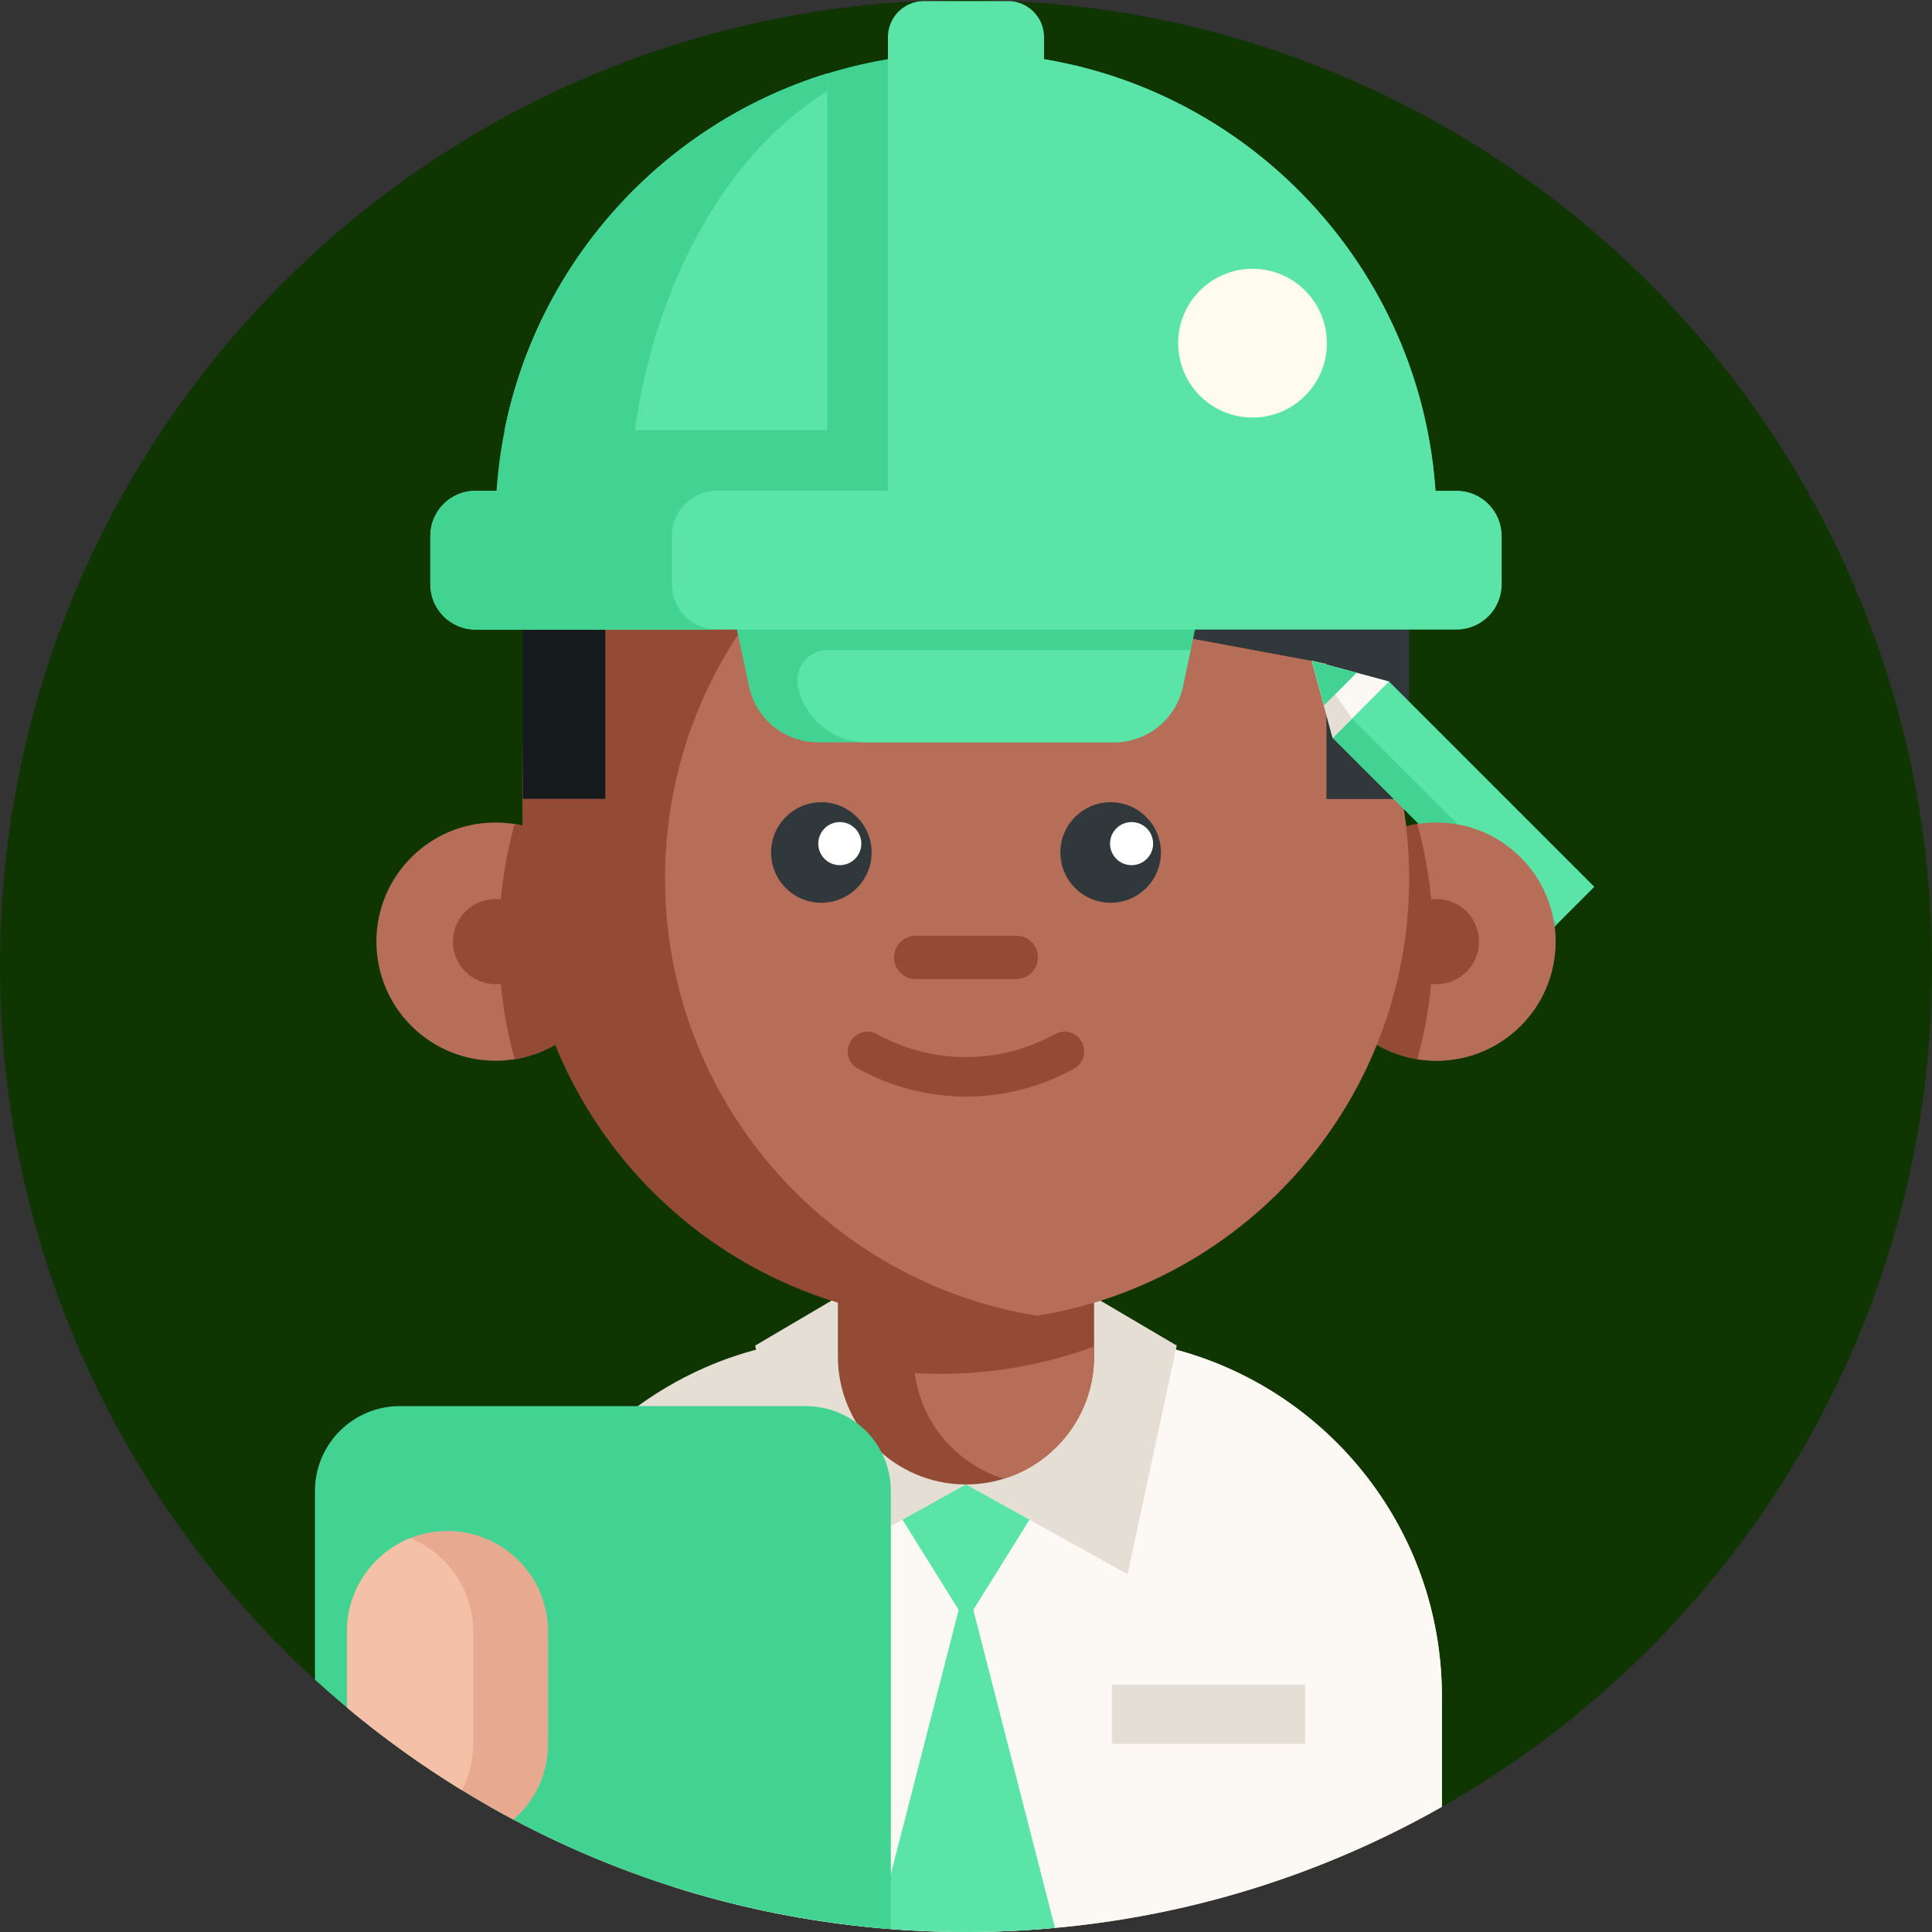 <svg xmlns="http://www.w3.org/2000/svg" width="80" height="80" viewBox="0 0 80 80" fill="none"><rect x="0" y="0" width="80" height="80" fill="#333333" stroke="none"/><g clip-path="url(#clip0_1_6734)"><path d="M80 40C80 62.092 62.092 80 40 80C38.952 80 37.913 79.959 36.887 79.881C27.727 79.175 19.435 75.386 13.041 69.55C5.027 62.235 0 51.705 0 40C0 17.908 17.908 0 40 0C62.092 0 80 17.908 80 40Z" fill="#0F3501"></path><path d="M59.706 70.247V74.816C53.89 78.116 47.166 80 39.999 80C35.776 80 31.707 79.345 27.885 78.132C25.224 77.288 22.682 76.171 20.294 74.816V70.247C20.294 62.447 26.3 56.049 33.942 55.432C34.344 55.399 34.749 55.383 35.159 55.383H44.839C45.983 55.383 47.097 55.51 48.166 55.755C54.775 57.267 59.706 63.182 59.706 70.247Z" fill="#E5DED4"></path><path d="M59.706 70.247V74.816C54.898 77.545 49.47 79.304 43.684 79.83C42.47 79.943 41.241 80 40 80C38.757 80 37.528 79.943 36.315 79.832C33.404 79.565 30.583 78.988 27.886 78.132V70.247C27.886 62.037 34.542 55.383 42.753 55.383H44.84C53.051 55.383 59.706 62.037 59.706 70.247Z" fill="#FCF9F4"></path><path d="M25.451 38.99C25.451 41.445 23.657 43.481 21.309 43.859C21.052 43.9 20.788 43.922 20.519 43.922C17.794 43.922 15.586 41.715 15.586 38.99C15.586 36.265 17.794 34.058 20.519 34.058C20.788 34.058 21.052 34.08 21.309 34.121C23.657 34.499 25.451 36.534 25.451 38.99Z" fill="#B76E58"></path><path d="M43.99 60.746L39.999 67.146L36.009 60.746" fill="#5AE4A7"></path><path d="M43.684 79.83C42.47 79.943 41.241 80 40 80C38.757 80 37.528 79.943 36.315 79.832L40 65.481L43.684 79.83Z" fill="#5AE4A7"></path><path d="M25.451 38.99C25.451 41.445 23.657 43.481 21.309 43.859C20.882 42.307 20.654 40.674 20.654 38.99C20.654 37.305 20.882 35.672 21.309 34.121C23.657 34.499 25.451 36.534 25.451 38.99Z" fill="#934B36"></path><path d="M22.282 38.99C22.282 39.963 21.492 40.753 20.519 40.753C19.545 40.753 18.756 39.963 18.756 38.99C18.756 38.016 19.545 37.227 20.519 37.227C21.492 37.227 22.282 38.016 22.282 38.99Z" fill="#934B36"></path><path d="M39.998 61.468L33.306 65.187L31.27 55.718L35.428 53.268" fill="#E5DED4"></path><path d="M39.998 61.468L46.691 65.187L48.726 55.718L44.568 53.268" fill="#E5DED4"></path><path d="M54.547 38.99C54.547 41.445 56.34 43.481 58.689 43.859C58.946 43.9 59.21 43.922 59.479 43.922C62.204 43.922 64.411 41.715 64.411 38.99C64.411 36.265 62.204 34.058 59.479 34.058C59.21 34.058 58.946 34.08 58.689 34.121C56.34 34.499 54.547 36.534 54.547 38.99Z" fill="#B76E58"></path><path d="M54.547 38.99C54.547 41.445 56.34 43.481 58.689 43.859C59.116 42.307 59.344 40.674 59.344 38.99C59.344 37.305 59.116 35.672 58.689 34.121C56.34 34.499 54.547 36.534 54.547 38.99Z" fill="#934B36"></path><path d="M61.242 38.99C61.242 39.963 60.453 40.753 59.479 40.753C58.506 40.753 57.717 39.963 57.717 38.99C57.717 38.016 58.506 37.227 59.479 37.227C60.453 37.227 61.242 38.016 61.242 38.99Z" fill="#934B36"></path><path d="M58.35 36.368C58.35 45.5 51.678 53.076 42.944 54.482C41.986 54.639 41.003 54.719 39.999 54.719C29.864 54.719 21.649 46.503 21.649 36.368C21.649 31.573 21.237 24.374 24.249 21.105C27.602 17.465 34.659 18.018 39.999 18.018C41.003 18.018 41.986 18.097 42.944 18.254C51.678 19.661 58.35 27.236 58.35 36.368Z" fill="#934B36"></path><path d="M45.303 49.656V56.165C45.303 58.548 43.732 60.562 41.567 61.231C41.072 61.384 40.544 61.468 39.998 61.468C37.069 61.468 34.695 59.094 34.695 56.165V49.656H45.303Z" fill="#934B36"></path><path d="M45.303 55.753V56.165C45.303 58.548 43.732 60.562 41.567 61.231C39.615 60.63 38.147 58.933 37.876 56.855C38.23 56.877 38.586 56.888 38.944 56.888C39.947 56.888 40.931 56.809 41.889 56.651C43.07 56.462 44.211 56.158 45.303 55.753Z" fill="#B76E58"></path><path d="M58.35 36.368C58.35 45.5 51.678 53.076 42.944 54.482C34.21 53.076 27.539 45.5 27.539 36.368C27.539 30.745 30.068 25.712 34.053 22.346C36.537 20.245 39.589 18.795 42.944 18.254C51.087 19.565 57.438 26.24 58.259 34.539C58.319 35.14 58.35 35.752 58.35 36.368Z" fill="#B76E58"></path><path d="M39.999 45.407C38.462 45.407 36.926 45.021 35.526 44.251C35.13 44.034 34.986 43.538 35.203 43.143C35.42 42.748 35.917 42.604 36.312 42.82C38.621 44.09 41.378 44.09 43.687 42.82C44.081 42.603 44.578 42.747 44.795 43.143C45.012 43.538 44.868 44.034 44.473 44.251C43.072 45.021 41.536 45.407 39.999 45.407Z" fill="#934B36"></path><path d="M36.091 35.3C36.091 36.45 35.159 37.382 34.009 37.382C32.86 37.382 31.928 36.45 31.928 35.3C31.928 34.15 32.86 33.218 34.009 33.218C35.159 33.218 36.091 34.15 36.091 35.3Z" fill="#31383B"></path><path d="M48.071 35.3C48.071 36.45 47.139 37.382 45.989 37.382C44.84 37.382 43.907 36.45 43.907 35.3C43.907 34.15 44.84 33.218 45.989 33.218C47.139 33.218 48.071 34.15 48.071 35.3Z" fill="#31383B"></path><path d="M35.666 34.933C35.666 35.425 35.267 35.825 34.775 35.825C34.282 35.825 33.883 35.425 33.883 34.933C33.883 34.44 34.282 34.041 34.775 34.041C35.267 34.041 35.666 34.44 35.666 34.933Z" fill="white"></path><path d="M47.748 34.933C47.748 35.425 47.349 35.825 46.856 35.825C46.364 35.825 45.964 35.425 45.964 34.933C45.964 34.44 46.364 34.041 46.856 34.041C47.349 34.041 47.748 34.44 47.748 34.933Z" fill="white"></path><path d="M42.081 40.541H37.917C37.421 40.541 37.02 40.139 37.02 39.644C37.02 39.147 37.421 38.746 37.917 38.746H42.081C42.577 38.746 42.978 39.147 42.978 39.644C42.978 40.139 42.577 40.541 42.081 40.541Z" fill="#934B36"></path><path d="M58.35 25.92V33.078H54.934V27.473L30.281 22.891L25.065 21.921V33.078H21.649V25.92C21.649 17.76 28.263 11.146 36.422 11.146H43.577C43.771 11.146 43.965 11.149 44.16 11.159C52.047 11.463 58.35 17.954 58.35 25.92Z" fill="#151A1C"></path><path d="M58.35 25.92V33.078H54.934V27.473L30.281 22.891C31.639 16.367 37.3 11.424 44.16 11.159C52.047 11.463 58.35 17.954 58.35 25.92Z" fill="#31383B"></path><path d="M46.041 69.758H54.041V72.208H46.041V69.758Z" fill="#E5DED4"></path><path d="M59.486 21.669V23.734H20.515V21.669C20.515 20.347 20.645 19.056 20.897 17.808C22.308 10.784 27.497 5.126 34.253 3.045C36.069 2.485 37.999 2.183 40 2.183C40.12 2.183 40.24 2.184 40.359 2.188C50.955 2.379 59.486 11.028 59.486 21.669Z" fill="#42D393"></path><path d="M59.486 21.669V23.016H40.359V2.188C50.955 2.379 59.486 11.028 59.486 21.669Z" fill="#5AE4A7"></path><path d="M34.253 3.045V17.808H20.897C22.308 10.784 27.497 5.126 34.253 3.045Z" fill="#5AE4A7"></path><path d="M50.057 23.375L48.981 28.428C48.696 29.775 47.505 30.738 46.127 30.738H33.871C32.495 30.738 31.304 29.775 31.017 28.428L29.943 23.375H50.057Z" fill="#42D393"></path><path d="M49.303 26.919L48.981 28.428C48.696 29.775 47.505 30.738 46.127 30.738H35.892C34.516 30.738 33.326 29.775 33.038 28.428C32.873 27.651 33.466 26.919 34.261 26.919H49.303Z" fill="#5AE4A7"></path><path d="M60.309 20.322H19.69C18.657 20.322 17.82 21.159 17.82 22.192V24.199C17.82 25.231 18.657 26.069 19.69 26.069H60.309C61.342 26.069 62.18 25.231 62.18 24.199V22.192C62.18 21.159 61.342 20.322 60.309 20.322Z" fill="#5AE4A7"></path><path d="M29.69 26.069H19.69C18.658 26.069 17.82 25.231 17.82 24.199V22.191C17.82 21.159 18.658 20.322 19.69 20.322H29.69C28.658 20.322 27.82 21.159 27.82 22.191V24.199C27.82 25.231 28.658 26.069 29.69 26.069Z" fill="#42D393"></path><path d="M34.253 3.045V3.779C30.209 6.277 27.179 11.489 26.289 17.808L23.597 19.038L20.897 17.808C22.308 10.784 27.497 5.126 34.253 3.045Z" fill="#42D393"></path><path d="M41.739 0.044H38.261C37.435 0.044 36.767 0.713 36.767 1.537V23.734H43.232V1.537C43.232 0.713 42.563 0.044 41.739 0.044Z" fill="#5AE4A7"></path><path d="M36.887 61.74V79.881C27.727 79.175 19.435 75.386 13.041 69.55V61.74C13.041 59.797 14.616 58.224 16.558 58.224H33.37C35.312 58.224 36.887 59.797 36.887 61.74Z" fill="#42D393"></path><path d="M22.694 67.559V72.208C22.694 73.46 22.14 74.584 21.263 75.347C20.537 74.963 19.822 74.555 19.123 74.126C17.453 73.102 15.863 71.959 14.367 70.709V67.559C14.367 66.41 14.834 65.37 15.587 64.615C15.98 64.221 16.454 63.905 16.979 63.694C17.46 63.502 17.982 63.396 18.531 63.396C20.829 63.396 22.694 65.261 22.694 67.559Z" fill="#E7AA91"></path><path d="M19.592 67.559V72.208C19.592 72.9 19.422 73.553 19.123 74.126C17.453 73.102 15.863 71.959 14.367 70.709V67.559C14.367 66.41 14.834 65.37 15.587 64.615C15.98 64.221 16.454 63.905 16.979 63.694C18.511 64.31 19.592 65.809 19.592 67.559Z" fill="#F4C1A8"></path><path d="M51.864 11.13C50.163 11.13 48.784 12.509 48.784 14.21C48.784 15.911 50.163 17.29 51.864 17.29C53.565 17.29 54.944 15.911 54.944 14.21C54.944 12.509 53.565 11.13 51.864 11.13Z" fill="#FFFBEE"></path><path d="M66.018 36.721L63.686 39.053L55.185 30.554L54.321 27.357L57.518 28.221L66.018 36.721Z" fill="#5AE4A7"></path><path d="M64.488 38.251L63.686 39.053L55.185 30.554L54.321 27.357L55.987 29.751L64.488 38.251Z" fill="#42D393"></path><path d="M57.518 28.221L55.185 30.554L54.321 27.357L56.176 27.859L57.518 28.221Z" fill="#FCF9F4"></path><path d="M55.987 29.751L55.185 30.554L54.321 27.357L55.987 29.751Z" fill="#E5DED4"></path><path d="M56.176 27.859L54.823 29.212L54.321 27.357L56.176 27.859Z" fill="#42D393"></path><path d="M58.689 34.121C58.946 34.079 59.21 34.058 59.479 34.058C62.204 34.058 64.411 36.265 64.411 38.989C64.411 41.714 62.204 43.922 59.479 43.922C59.21 43.922 58.946 43.9 58.689 43.858L61.267 39.625L61.764 37.923L59.849 36.008L58.689 34.121Z" fill="#B76E58"></path></g><defs><clipPath id="clip0_1_6734"><rect width="80" height="80" fill="white"></rect></clipPath></defs></svg>